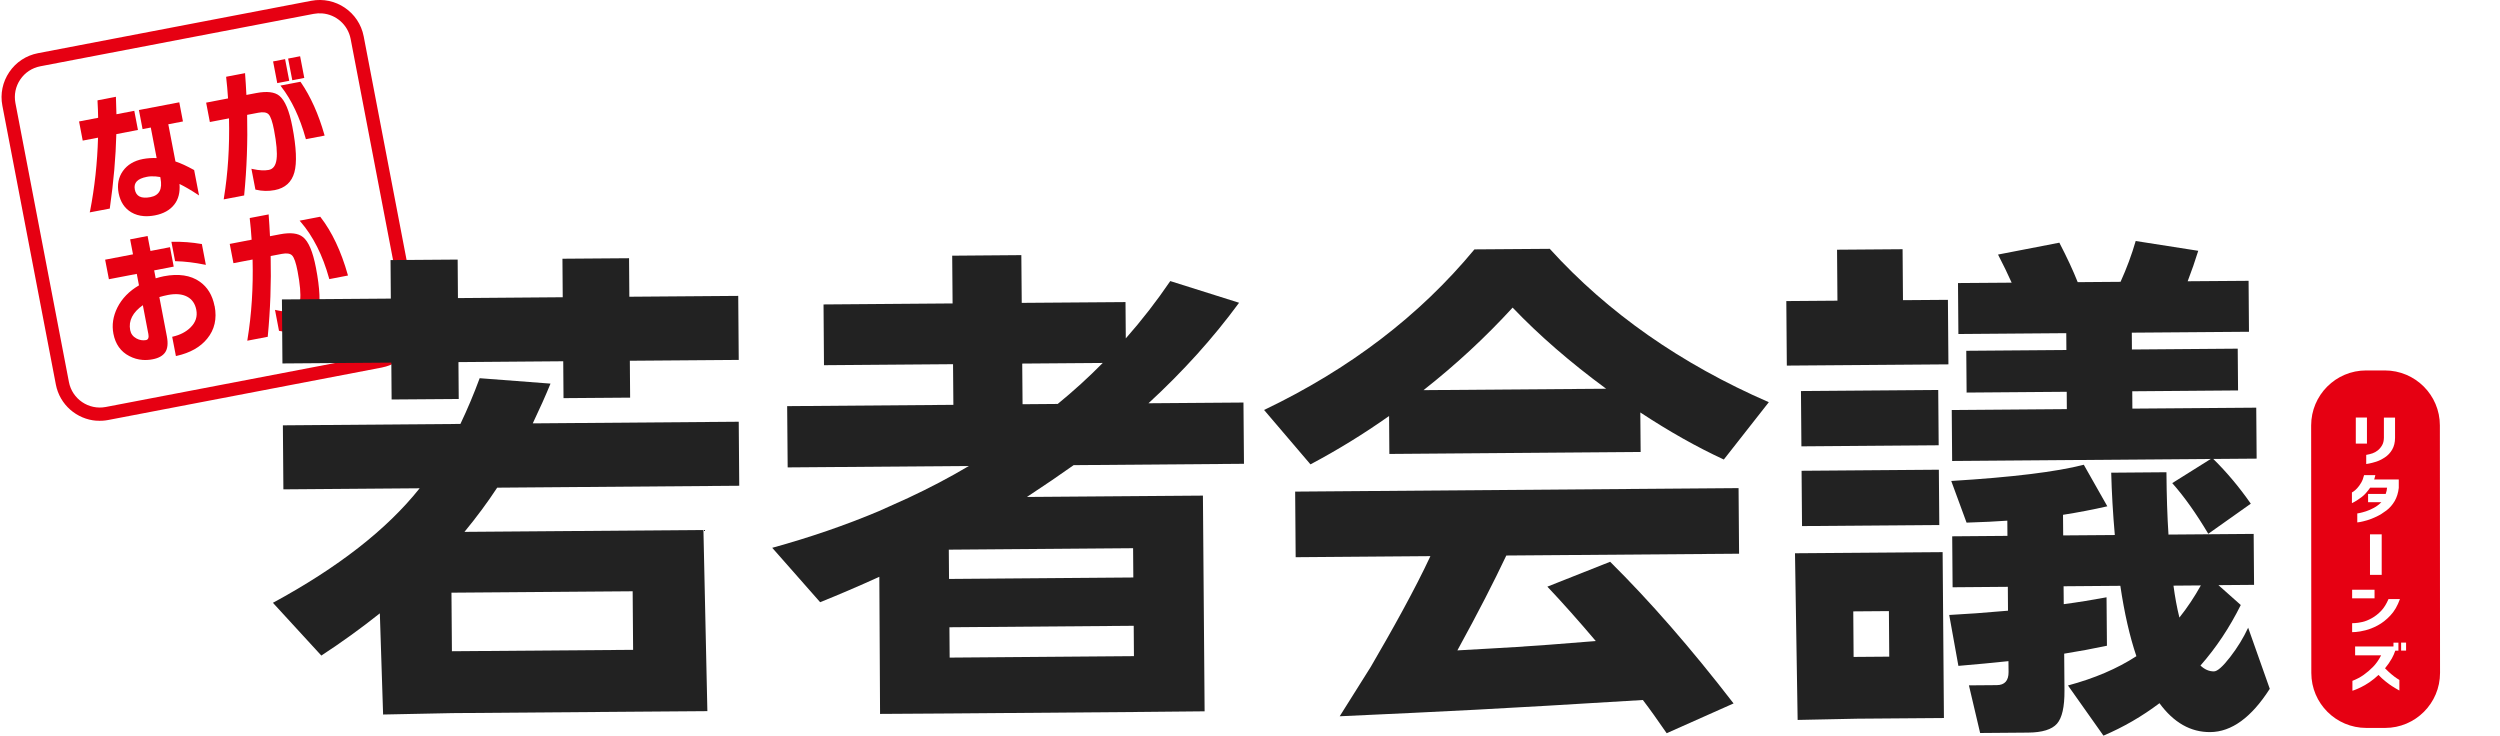 <?xml version="1.0" encoding="UTF-8"?><svg id="_レイヤー_2" xmlns="http://www.w3.org/2000/svg" width="444" height="130.67" xmlns:xlink="http://www.w3.org/1999/xlink" viewBox="0 0 444 130.67"><defs><style>.cls-1{fill:#e60012;}.cls-2{fill:#222;}.cls-3{fill:none;filter:url(#drop-shadow-1);}</style><filter id="drop-shadow-1" filterUnits="userSpaceOnUse"><feOffset dx="0" dy="0"/><feGaussianBlur result="blur" stdDeviation="10.75"/><feFlood flood-color="#000" flood-opacity=".2"/><feComposite in2="blur" operator="in"/><feComposite in="SourceGraphic"/></filter></defs><g id="_背景"><rect class="cls-3" y="0" width="444" height="130.67"/></g><g id="_レイヤー_2-2"><path class="cls-1" d="M433.35,119.51l-.03-43.96c0-5.39-4.38-9.76-9.77-9.76h-3.33c-5.39,0-9.76,4.38-9.76,9.77l.03,43.96c0,5.39,4.38,9.76,9.77,9.76h3.33c5.39,0,9.76-4.38,9.76-9.77Zm-11.97-39.01c.32-.11,.63-.28,.91-.51,.28-.22,.54-.52,.75-.88,.22-.36,.33-.82,.34-1.35v-3.6s1.98,0,1.98,0v3.6c0,.82-.18,1.52-.51,2.09-.33,.57-.77,1.04-1.31,1.39-.54,.35-1.06,.61-1.55,.76-.49,.15-.9,.26-1.23,.32-.33,.06-.51,.09-.52,.09v-1.62c.44-.08,.82-.18,1.15-.29Zm-2.99-6.34h1.98s0,4.62,0,4.62h-1.98s0-4.62,0-4.62Zm.25,17.03s.16-.03,.45-.08c.29-.06,.66-.16,1.1-.3,.45-.14,.91-.35,1.4-.61,.49-.26,.93-.6,1.34-1.01h-2.36s0-1.47,0-1.47h3.13c.14-.38,.22-.75,.24-1.11h-3c-.53,.76-1.04,1.32-1.53,1.68-.49,.36-.9,.64-1.21,.81-.31,.18-.48,.26-.5,.26v-1.9s.1-.06,.29-.18c.18-.12,.4-.31,.64-.57,.24-.26,.48-.58,.7-.96,.23-.38,.4-.84,.53-1.37h2c-.04,.19-.09,.36-.13,.52-.04,.15-.07,.24-.08,.25h4.37s0,1.5,0,1.5c-.1,.9-.35,1.68-.73,2.34-.39,.66-.87,1.22-1.45,1.66-.58,.44-1.17,.81-1.76,1.09-.6,.29-1.15,.5-1.67,.66-.52,.15-.94,.25-1.26,.31-.32,.06-.49,.08-.5,.07v-1.59Zm4.35,10.91h-2.08s0-7.2,0-7.2h2.08s0,7.2,0,7.2Zm-5.25,2.64h3.98s0,1.53,0,1.53h-3.98s0-1.53,0-1.53Zm0,7.54v-1.6s.18,0,.52-.02c.34-.02,.78-.08,1.31-.2,.53-.12,1.09-.35,1.68-.68s1.13-.76,1.63-1.28c.5-.52,.94-1.22,1.32-2.11h2.03c-.43,1.2-.99,2.18-1.71,2.93-.71,.76-1.46,1.34-2.23,1.75-.77,.41-1.5,.7-2.19,.87-.69,.17-1.25,.27-1.69,.3-.44,.03-.66,.04-.67,.03Zm7.12,9.61c-.37-.24-.78-.54-1.2-.88-.43-.34-.84-.72-1.24-1.14-.52,.49-1.05,.92-1.59,1.29-.54,.36-1.04,.66-1.5,.88-.46,.22-.83,.39-1.11,.49-.28,.1-.43,.15-.43,.15v-1.76c.74-.29,1.41-.64,2-1.06,.59-.42,1.15-.9,1.67-1.43,.52-.53,1-1.21,1.43-2.04h-4.62s0-1.58,0-1.58h6.81s0-.67,0-.67h.88s0,1.42,0,1.42h-.56c-.16,.48-.36,.94-.6,1.37-.37,.65-.78,1.24-1.22,1.76,.38,.39,.76,.74,1.14,1.06,.38,.32,.71,.57,.98,.74,.28,.17,.42,.26,.43,.27v1.88c-.46-.26-.88-.5-1.25-.75Zm1.58-6.34v-1.42s.88,0,.88,0v1.42s-.88,0-.88,0Z"/><g><path class="cls-1" d="M17.13,74.72c-3.49-.26-6.52-2.83-7.21-6.43L.42,18.76c-.4-2.09,.04-4.2,1.23-5.96,1.19-1.76,3-2.95,5.08-3.35L55.28,.14c4.31-.83,8.48,2.01,9.31,6.31l9.5,49.53c.83,4.3-2.01,8.48-6.31,9.3l-48.55,9.31c-.71,.14-1.41,.17-2.09,.12ZM57.19,2.38c-.48-.04-.97-.01-1.47,.08L7.17,11.77c-1.47,.28-2.74,1.12-3.57,2.35-.84,1.24-1.14,2.72-.86,4.19l9.5,49.53c.58,3.03,3.51,5.02,6.54,4.44l48.55-9.31c3.03-.58,5.02-3.51,4.44-6.54L62.27,6.9c-.49-2.53-2.62-4.34-5.07-4.52Z"/><g><path class="cls-1" d="M15.99,37.52c.82-4.23,1.3-8.63,1.42-13.07l-2.72,.52-.65-3.4,3.39-.65c-.01-.92-.05-1.91-.11-2.97v-.13s3.27-.63,3.27-.63v.17c.04,.9,.07,1.89,.09,2.93l3.17-.61,.65,3.4-3.84,.74c-.1,4.05-.48,8.46-1.15,13.12v.1s-3.57,.68-3.57,.68l.04-.21Zm9.33-14.58l-.65-3.4,7.17-1.37,.65,3.4-2.6,.5,1.27,6.61c.94,.3,2.03,.81,3.26,1.49l.06,.03,.87,4.51-.29-.19c-1.15-.76-2.22-1.38-3.18-1.85,.12,1.5-.19,2.73-.93,3.66-.77,.99-1.93,1.63-3.44,1.92-.7,.13-1.36,.18-1.97,.13-.83-.06-1.57-.29-2.23-.68-1.19-.71-1.94-1.85-2.24-3.4-.29-1.49-.03-2.82,.76-3.93,.79-1.11,1.99-1.83,3.56-2.13,.74-.14,1.56-.2,2.43-.17l-1.04-5.42-1.46,.28Zm.74,8.47c-1.65,.32-2.35,1.05-2.12,2.24,.24,1.23,1.14,1.67,2.77,1.36,1.58-.3,2.17-1.4,1.79-3.37l-.04-.2c-.29-.05-.56-.09-.84-.11-.55-.04-1.08-.02-1.57,.08Z"/><path class="cls-1" d="M53.42,14.6c1.75,2.55,3.16,5.69,4.19,9.33l.04,.15-3.32,.64-.04-.13c-1.03-3.72-2.49-6.81-4.34-9.2l-.15-.19,3.55-.68,.05,.08Zm-2.05-.25l-.74-3.85-2.13,.41,.74,3.85,2.13-.41Zm2.67-.51l-.74-3.85-2.13,.41,.74,3.85,2.13-.41Zm-16.77,7.83l3.4-.65c.12,4.95-.18,9.72-.91,14.18l-.03,.21,3.64-.7v-.11c.46-4.69,.63-9.46,.52-14.2l1.99-.38c.87-.17,1.49-.07,1.83,.29,.36,.38,.68,1.32,.96,2.79,.44,2.31,.59,4.05,.45,5.16-.14,1.14-.6,1.77-1.4,1.92-.75,.14-1.71,.09-2.85-.16l-.22-.05,.71,3.7,.09,.02c1.09,.26,2.21,.29,3.35,.07,1.83-.35,3-1.41,3.48-3.15,.47-1.7,.35-4.43-.36-8.12-.55-2.86-1.31-4.66-2.31-5.48-.83-.68-2.2-.84-4.07-.49l-1.78,.34c-.07-1.36-.14-2.61-.23-3.71v-.16s-3.36,.64-3.36,.64v.13c.14,1.15,.24,2.41,.33,3.72l-3.89,.75,.66,3.45Z"/><path class="cls-1" d="M35.75,43.32l.1,.02,.71,3.7-.22-.04c-1.77-.36-3.49-.57-5.12-.61h-.12s-.66-3.45-.66-3.45h.18c1.75-.03,3.48,.1,5.13,.39Zm2.37,11.04c.43,2.24-.01,4.19-1.32,5.78-1.21,1.5-3.03,2.53-5.41,3.06l-.15,.03-.66-3.42,.14-.03c1.28-.3,2.33-.84,3.12-1.63,.92-.91,1.25-1.94,1.02-3.14-.21-1.08-.75-1.86-1.62-2.32-.88-.47-2.02-.57-3.39-.31-.56,.11-1.08,.24-1.55,.38l1.34,7.01c.23,1.21,.13,2.15-.29,2.78-.42,.63-1.18,1.06-2.25,1.26-.6,.12-1.2,.15-1.77,.11-.83-.06-1.63-.29-2.38-.69-1.51-.78-2.46-2.12-2.81-3.96-.3-1.55-.06-3.11,.7-4.64,.81-1.61,2.1-2.94,3.84-3.95l-.39-2.04-4.95,.95-.67-3.47,4.95-.95-.51-2.66,3.1-.6,.51,2.66,3.47-.67,.66,3.45-3.47,.67,.27,1.41c.56-.17,1.05-.29,1.45-.37,2.61-.5,4.76-.18,6.37,.96,1.38,.96,2.26,2.42,2.63,4.32Zm-11.79,4.87l-.96-5.03c-1.81,1.28-2.57,2.77-2.25,4.43,.13,.66,.49,1.14,1.11,1.48,.55,.3,1.12,.39,1.69,.29,.21-.04,.33-.14,.41-.32,.08-.2,.08-.48,.01-.85Z"/><path class="cls-1" d="M61.81,48.93l-3.32,.64-.04-.13c-1.14-4.11-2.84-7.49-5.07-10.06l-.17-.19,3.66-.7,.06,.07c2.02,2.61,3.65,6.04,4.83,10.22l.04,.15Zm-8.01-6.83c-.83-.68-2.2-.85-4.07-.49l-1.78,.34c-.07-1.36-.14-2.61-.23-3.71v-.16s-3.36,.64-3.36,.64v.13c.14,1.15,.24,2.4,.33,3.72l-3.89,.75,.66,3.42,3.4-.65c.13,4.98-.18,9.76-.91,14.21l-.03,.21,3.64-.7v-.11c.45-4.65,.62-9.44,.51-14.23l1.99-.38c.87-.17,1.49-.07,1.83,.29,.36,.38,.68,1.32,.96,2.79,.44,2.31,.59,4.05,.45,5.16-.14,1.15-.6,1.79-1.39,1.94-.73,.14-1.68,.08-2.85-.19l-.22-.05,.71,3.72,.09,.02c1.09,.26,2.21,.29,3.35,.07,1.83-.35,3-1.41,3.48-3.16,.47-1.71,.35-4.45-.36-8.13-.55-2.87-1.31-4.65-2.31-5.46Z"/></g></g><path class="cls-2" d="M97.77,68.13c-.84,2.06-1.89,4.41-3.15,7.06l36.58-.29,.09,11.37-42.99,.34c-1.69,2.58-3.63,5.2-5.81,7.85l42.44-.33,.7,32.17-13.1,.1-32.18,.25-12.31,.25-.58-17.97c-3.34,2.66-6.81,5.16-10.39,7.5l-8.6-9.37c11.56-6.26,20.25-13.03,26.06-20.34l-24.2,.19-.09-11.37,31.53-.25c1.26-2.64,2.4-5.35,3.42-8.12l12.57,.96Zm33.43-4.21l-19.34,.15,.05,6.55-11.83,.09-.05-6.55-18.61,.15,.05,6.55-11.92,.09-.05-6.55-19.34,.15-.09-11.37,19.34-.15-.05-6.84,11.92-.09,.05,6.84,18.61-.15-.05-6.84,11.83-.09,.05,6.84,19.34-.15,.09,11.37Zm-18.76,51.49l-.08-10.4-32.18,.25,.08,10.4,32.18-.25Z"/><path class="cls-2" d="M161.3,88.43c3.77-1.76,7.37-3.65,10.77-5.67l-32.18,.25-.09-10.88,29.52-.23-.06-7.22-22.92,.18-.08-10.79,22.92-.18-.07-8.48,12.28-.1,.07,8.48,18.43-.14,.05,6.45c2.85-3.23,5.48-6.62,7.9-10.18l12.22,3.85c-4.6,6.27-9.96,12.21-16.09,17.85l16.87-.13,.09,10.88-30.25,.24c-2.37,1.69-5.14,3.57-8.3,5.65l31.26-.24,.3,38.31-12.47,.12-32.73,.26-12.44,.08-.13-24.35c-3.59,1.63-7.1,3.14-10.51,4.51l-8.51-9.66c6.71-1.85,13.02-4.02,18.93-6.51m45.2,11.78l-.04-5.2-32.73,.26,.04,5.2,32.73-.26Zm.11,13.97l-.04-5.39-32.73,.26,.04,5.39,32.73-.26Zm-13.55-44.78c2.85-2.33,5.52-4.76,8.01-7.29l-14.3,.11,.06,7.22,6.23-.05Z"/><path class="cls-2" d="M291.39,80.27l-44.64,.35-.05-6.74c-4.5,3.18-9.15,6.04-13.96,8.59l-8.24-9.66c15.16-7.25,27.62-16.75,37.36-28.52l13.38-.1c10.3,11.35,23.26,20.43,38.9,27.24l-7.99,10.18c-4.78-2.21-9.73-5-14.83-8.36l.06,7.03Zm-47.94,38.16c3.8-6.52,7.83-13.73,10.59-19.66l-23.93,.19-.09-11.65,78.75-.62,.09,11.65-41.34,.32c-2.29,4.83-4.84,9.82-8.69,16.85,8.41-.49,11.12-.55,24.58-1.66-3.08-3.64-5.95-6.86-8.6-9.66l11.15-4.42c7.08,7.01,14.39,15.4,21.92,25.16l-11.88,5.29c-1.86-2.68-2.81-4.04-4.23-5.9-27.43,1.68-33.87,1.97-53.84,2.89m14.87-57.92l32.45-.25c-6.39-4.7-11.93-9.51-16.61-14.41-4.79,5.24-10.07,10.13-15.84,14.67"/><path class="cls-2" d="M346.03,64.71l-28.69,.22-.09-11.46,9.08-.07-.07-9.05,11.64-.09,.07,9.05,7.98-.06,.09,11.46Zm-.79,62.81l-15.4,.12-10.58,.22-.47-29.6,26.22-.2,.23,29.47Zm-.93-48.44l-24.38,.19-.08-9.82,24.38-.19,.08,9.82Zm.11,14.16l-24.38,.19-.08-9.82,24.38-.19,.08,9.82Zm-8.89,23.38l-.06-8.09-6.33,.05,.06,8.09,6.33-.05Zm38.67-1.94c-2.5,.53-5.03,1-7.6,1.41l.05,6.55c.02,2.89-.42,4.85-1.33,5.89-.91,1.03-2.62,1.56-5.12,1.58l-8.53,.07-1.99-8.46,4.95-.04c1.4-.01,2.1-.79,2.09-2.33l-.02-1.93c-2.63,.28-5.59,.56-8.89,.84l-1.63-9.04c2.93-.15,6.41-.4,10.44-.76l-.03-4.24-9.81,.08-.07-9.05,9.81-.08-.02-2.7c-1.89,.14-4.31,.26-7.24,.35l-2.72-7.4c10.81-.66,18.66-1.62,23.54-2.88l4.18,7.38c-2.62,.6-5.25,1.1-7.87,1.51l.03,3.66,9.17-.07c-.34-3.85-.55-7.54-.64-11.07l9.81-.08c.03,4.17,.15,7.87,.36,11.07l15.13-.12,.07,9.05-6.33,.05,3.97,3.53c-1.99,4-4.37,7.58-7.16,10.75,.74,.7,1.54,1.05,2.39,1.04,.61,0,1.57-.85,2.87-2.53,1.3-1.68,2.37-3.42,3.21-5.23l3.84,10.85c-3.26,5.1-6.79,7.66-10.57,7.69-3.48,.03-6.49-1.68-9.02-5.13-3.1,2.34-6.42,4.26-9.95,5.76l-6.3-8.91c4.7-1.26,8.75-2.99,12.15-5.2-1.19-3.52-2.14-7.69-2.85-12.5l-10.08,.08,.03,3.18c2.56-.34,5.1-.75,7.6-1.22l.07,8.57Zm25.56-25.24l-7.57,5.36c-2.17-3.64-4.3-6.64-6.4-9l6.84-4.29-45.93,.36-.07-9.05,20.44-.16-.02-3.08-17.78,.14-.06-7.42,17.78-.14-.02-2.99-19.16,.15-.07-9.05,9.53-.07c-.69-1.54-1.49-3.2-2.42-4.99l10.89-2.11c1.36,2.62,2.45,4.96,3.26,7.01l7.61-.06c1.08-2.38,1.98-4.8,2.69-7.25l11.11,1.74c-.54,1.74-1.16,3.54-1.88,5.41l10.82-.08,.07,9.05-20.81,.16,.02,2.99,18.79-.15,.06,7.42-18.79,.15,.02,3.08,22-.17,.07,9.05-7.7,.06c2.4,2.36,4.62,5.01,6.66,7.94m-12.68,20.23c1.39-1.74,2.66-3.65,3.81-5.71l-4.86,.04c.26,1.99,.61,3.88,1.05,5.67"/></g></svg>